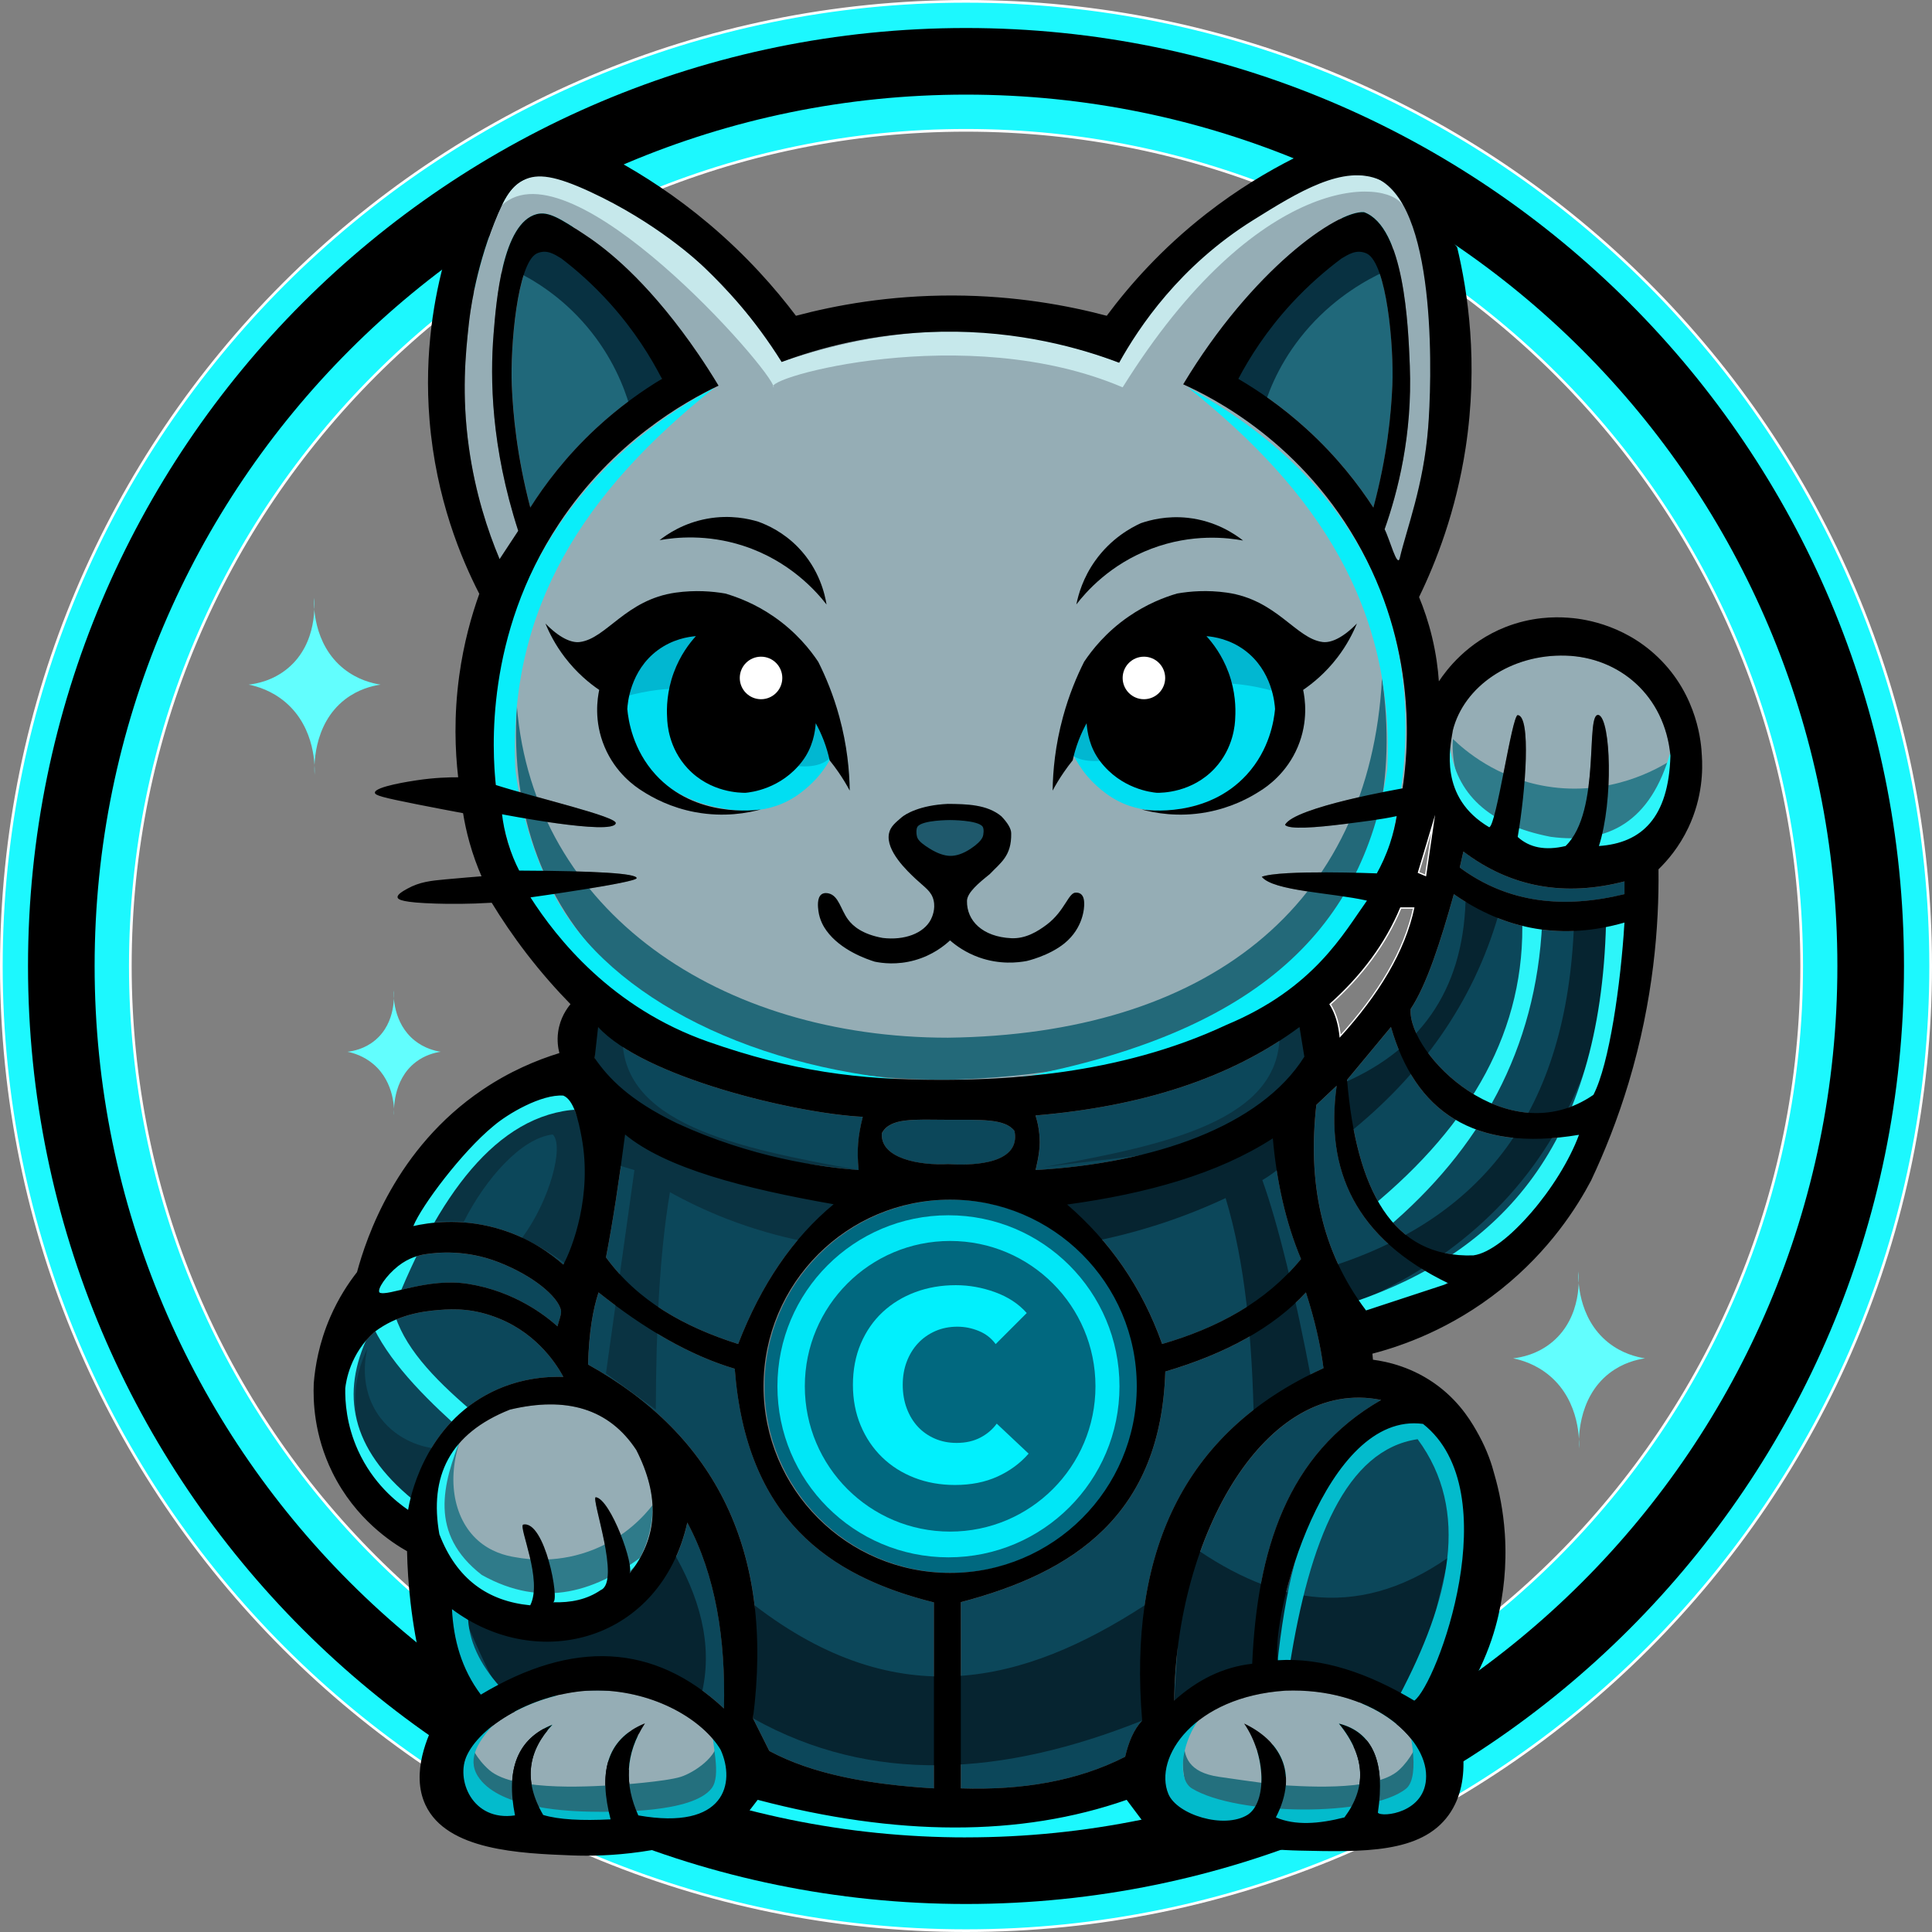 <?xml version="1.0" encoding="UTF-8"?>
<svg id="cat" xmlns="http://www.w3.org/2000/svg" version="1.1" viewBox="0 0 721.36 721.36">
  <rect x="0" y="0" width="721.36" height="721.36" fill="#808080" stroke="none"/>
  <!-- Generator: Adobe Illustrator 29.5.1, SVG Export Plug-In . SVG Version: 2.1.0 Build 141)  -->
  <defs>
    <style>
      .st0 {
        fill: #2df5f9;
      }

      .st1 {
        fill: #24707e;
      }

      .st2 {
        fill: #01def2;
      }

      .st3 {
        fill: #083141;
      }

      .st4 {
        fill: none;
      }

      .st4, .st5 {
        stroke: #fff;
        stroke-miterlimit: 10;
      }

      .st5 {
        fill: #1cf8fe;
      }

      .st6 {
        fill: #236979;
      }

      .st7 {
        fill: #0a3342;
      }

      .st8 {
        fill: #2f7b8a;
      }

      .st9 {
        fill: #0c475a;
      }

      .st10 {
        fill: #62fefe;
      }

      .st11 {
        fill: #062430;
      }

      .st12 {
        fill: #fff;
      }

      .st13 {
        fill: #01b7d1;
      }

      .st14 {
        fill: #95adb5;
      }

      .st15 {
        fill: #00e7f7;
      }

      .st16 {
        fill: #20687a;
      }

      .st17 {
        fill: #c6e8eb;
      }

      .st18 {
        fill: #09eefa;
      }

      .st19 {
        fill: #01f0fd;
      }

      .st20 {
        fill: #03bbcc;
      }

      .st21 {
        fill: #01687f;
      }

      .st22 {
        fill: #1f596c;
      }
    </style>
  </defs>
  <path class="st5" d="M360.68.5C161.76.5.5,161.76.5,360.68s161.26,360.18,360.18,360.18,360.18-161.26,360.18-360.18S559.6.5,360.68.5ZM360.68,672.7c-172.32,0-312.02-139.7-312.02-312.02S188.36,48.66,360.68,48.66s312.02,139.7,312.02,312.02-139.7,312.02-312.02,312.02Z"/>
  <path d="M360.68,10.46C167.26,10.46,10.46,167.26,10.46,360.68s156.8,350.22,350.22,350.22,350.22-156.8,350.22-350.22S554.1,10.46,360.68,10.46ZM360.68,686.04c-179.69,0-325.35-145.67-325.35-325.35S180.99,35.33,360.68,35.33s325.35,145.67,325.35,325.35-145.67,325.35-325.35,325.35h0Z"/>
  <g>
    <path class="st16" d="M198.02,189.53c5.37-8.48,13.26-19.07,24.52-29.53,8.76-8.14,17.34-14.15,24.64-18.53-4.11-8-10.23-17.97-19.29-28.07-6.33-7.06-12.67-12.6-18.27-16.88-2.35-1.38-5.4-3.67-9.25-1.82-7.2,3.8-9.84,34.6-9.25,49.15.43,10.67,1.9,26.53,6.91,45.69h0Z"/>
    <path class="st16" d="M512.8,189.53c-5.51-8.48-13.6-19.07-25.15-29.53-8.98-8.14-17.79-14.15-25.27-18.53,4.21-8,10.5-17.97,19.79-28.07,6.5-7.06,13-12.6,18.74-16.88,2.41-1.38,5.54-3.67,9.49-1.82,7.39,3.8,10.09,34.6,9.49,49.15-.44,10.67-1.94,26.53-7.09,45.69h0Z"/>
    <path class="st14" d="M186.56,208.77l6.95-10.56c-10.18-31.45-10.53-56.91-9.21-73.41,1.01-12.7,3.38-41.49,16.08-44.83,4.41-1.16,8.91,1.71,17.71,7.49,6.33,4.16,19.83,13.9,36.66,36.38,3.54,4.72,8.35,11.52,13.54,20.16-12.7,6.07-39.31,20.95-59.59,51.57-27.65,41.75-24.89,84.63-23.56,97.54,14.92,4.78,45.79,11.9,44.77,14.33-1.21,4.58-42.44-3.4-42.44-3.4.36,3.03,1.01,6.64,2.2,10.59,1.24,4.13,2.76,7.62,4.2,10.43,29.15.14,43.77,1.07,43.86,2.81.09,1.66-39.66,7.2-39.66,7.2,0,0,19.76,39.04,66.33,53.88,34.56,13.16,64.68,13.09,86.59,14.25,22.03,0,65.96-1.28,106.98-20.56,32.64-13.6,43.63-34.05,52.42-46.37-13.09-2.97-34.95-3.52-39.28-8.9,7.06-2.72,42.96-1.27,42.96-1.27,1.65-2.97,3.4-6.66,4.87-11.05,1.28-3.81,2.07-7.32,2.56-10.34-5.8,1.27-12.5,2.07-19.88,3-10.1,1.27-20.52,2.09-21.81.26,3.38-6.62,43.87-13.6,43.87-13.6,1.83-11.83,6.08-49.22-15.26-88.85-21.61-40.14-55.78-57.15-66.63-62.03,25.67-42.7,57.38-64.94,67.48-64.28,15.07,5.48,16.53,42.3,17.12,57.32,1.03,25.93-4.5,47.17-9.41,61.08l4.9,15.29c4.01-11.85,9.22-30.29,11.37-53.32,1.49-16.03,7.6-81.49-17.88-92.33-13.09-5.57-28.88,6.24-48.33,17.95-27.5,16.55-42.43,38.57-49.19,50.23-14-5.29-37.14-12.04-66.27-11.57-25.77.42-46.43,6.33-59.75,11.29-10.13-16.18-20.8-27.68-28.71-35.17-2.45-2.32-18.18-16.98-42.7-28.34-13.07-6.05-19.64-7.02-25-4.39-4.16,2.04-6.96,5.92-10.91,15.96-7.23,18.39-9.05,33.93-9.51,38.08-1.16,10.63-2.72,25.88.08,45.88,2.37,16.92,6.99,30.97,11.45,41.59h.03Z"/>
    <path class="st9" d="M154.36,457.79c3.1-7.66,18.26-27.79,29.85-37.3,5.4-4.66,17.98-11.98,26.15-11.41,3.93,1.62,5.64,9.18,6.83,15.57,4.07,21.72-3.47,41.37-6.83,47.53-4.23-3.75-12.65-10.2-25.11-13.65-13.73-3.81-25.28-2-30.89-.74h0Z"/>
    <path class="st9" d="M141.74,482.64c-1.04-1.16,2.43-6.33,7-9.95,3.94-3.12,7.97-4.04,9.92-4.35,4.75-.75,15.29-1.77,27.31,2.87,13.19,5.09,22.27,12.87,23.48,17.91.37,1.52-.84,4.09-1.26,6.13-4.49-3.99-15.93-13.08-33.39-15.87-15.24-2.43-30.08,4.87-33.06,3.25h0Z"/>
    <path class="st9" d="M152.38,563.75c.65-3.83,5.47-29.84,29.07-42.87,11.62-6.41,22.87-6.97,28.9-6.78-2.06-3.82-9.06-15.61-23.77-21.69-9.52-3.93-16.93-3.76-22.63-3.29-6.34.52-15.61,1.78-24.08,8.18-9.17,8.09-10.66,18.54-10.95,21.06-.09,4.88.4,13.59,4.77,23.21,5.63,12.39,14.51,19.32,18.68,22.18h.01Z"/>
    <path class="st9" d="M223.35,383.47c17.08,18.77,73.74,32.31,98.82,33.54-1.82,7.11-2.29,12.39-1.55,19.87-14.29-1.13-39.98-4.63-67.9-17.5-17.95-8.72-25.53-16.91-30.66-24.3l1.29-11.61h0Z"/>
    <path class="st9" d="M386.66,416.49c.75,2.37,1.56,5.84,1.57,10.09.01,4.35-1.57,10.29-1.57,10.29,44.14-2.56,84.01-16.24,100.36-42.31l-1.81-11.09c-26.03,19.32-59.37,29.73-98.56,33.02h.01Z"/>
    <path class="st14" d="M556.06,308.88c2.64-.41,8.46-41.74,10.64-41.87,5.05.31,3,28.12,0,45.49,4.37,4,10.29,5.21,17.88,3.39,13.58-13.13,7.07-50.65,12.45-48.88,4.39,1.93,5.47,31.77,0,48.88,15.93-1.07,26.06-10.53,26.7-33.72-2.11-22.57-19.15-36.77-39.08-37.37-20.55-.62-38.06,11.55-42.16,27.87-1.06,6.41-5.27,25.1,13.58,36.21h-.01Z"/>
    <path class="st9" d="M546.41,317.95c17.82,13.49,37.94,16.92,60.15,11.16v4.76c-22.49,5.47-43.29,3.52-61.51-9.93l1.36-5.99h0Z"/>
    <path class="st9" d="M542.85,333.87c19.59,13.66,40.83,17.17,63.71,10.61-1.43,23.21-5.67,52.9-11.6,64.33-32.06,22.06-69.4-15.15-68.25-32.04,6.02-9.06,11.18-25.2,16.14-42.9h0Z"/>
    <path class="st9" d="M519.37,383.47l-16.39,19.74c3.46,41.03,16.83,66.58,47.21,65.54,11.95-1.64,32.25-25.72,39.38-45.01-39.63,6.64-61.22-9.01-70.21-40.26h.01Z"/>
    <path class="st4" d="M496.35,374.93c2.22,3.43,3.42,7.67,3.85,12.53,14.63-16.06,24.51-32.26,27.95-48.67h-5.3c-5.58,13.48-14.54,25.48-26.5,36.14h0Z"/>
    <polygon class="st4" points="529.35 325.91 532.48 327.23 535.86 304.18 529.35 325.91"/>
    <path class="st9" d="M491.52,412.55l7.59-7.17c-4.39,31.45,6.88,57.04,41.75,73.8l-30.79,10.12c-17.11-22.6-21.74-48.6-18.56-76.75h0Z"/>
    <path class="st14" d="M164.09,572.86c-3.84-21.55,3.79-37.61,26.34-46.54,21.1-5.03,37.03-.36,47.18,15.09,8.86,17.38,8.17,32.83-2.65,46.23,2.31-2.51-7-28.03-12.51-28.61-1.77.49,9.46,31.46,1.89,34.67-5.24,3.59-11.29,4.76-17.81,4.55,2.62-.4-3.1-30.78-11.18-28.99-1.75.94,7.42,20.73,2.65,30.13-15.78-1.53-27.47-9.74-33.92-26.53h.01Z"/>
    <path class="st9" d="M179.56,632.75c-7.26-9.67-10.18-20.49-10.78-31.92,32.16,24.05,77.92,11.98,87.88-32.33,10.58,19.79,14.31,43.4,13.68,69.43-26.21-24.49-56.56-25.68-90.78-5.18Z"/>
    <path class="st14" d="M192.31,677.83c-16.07,2.38-22.28-13.57-17.92-22.53,5.97-12.25,27.46-24.13,48.83-24.17,21.72.36,39.34,11.26,45.87,22.2,5.59,12.33,1.78,30.25-30.75,24.5-5.17-11.41-5.04-22.86,2.47-34.36-14.87,6.05-17.17,19.1-12.82,35.84-10.69.54-19.35.13-25.16-1.64-7.58-12.96-5.62-24.03,3.45-33.71-12.99,5.15-17.45,16.59-13.98,33.87h.01Z"/>
    <path class="st14" d="M436.24,669.79c3.2,7.81,20.8,13.27,29.6,7.84,7.17-4.62,7.03-21.98-1.28-34.08,12.86,6.15,20.68,17.83,11.84,35.04,7.16,3.08,15.97,2.47,25.6,0,8.1-10.84,8.18-22.45-2.08-35.04,12.69,3.2,17.4,14.44,14.56,33.28,1.35,1.85,18.09.22,18.02-13.69,0-14.62-20.64-33.06-52.58-31.87-34.01,2.24-49.24,24.93-43.68,38.52h0Z"/>
    <path class="st9" d="M438.46,634.99c8.45-7.61,18.02-12.52,29.11-13.77,1.85-42.11,12.83-78.25,48.16-98.49-43.14-8.81-76.63,50.67-77.26,112.26h0Z"/>
    <path class="st9" d="M477.09,619.9c16.63-1.03,33.68,4.73,51,15.09,8.36-6.03,35.3-78.02,3.25-103.33-36.46-4.88-56.89,71.29-54.25,88.24Z"/>
    <path class="st9" d="M329.3,423.1c3.09-5.83,12.05-5.03,24.51-4.98,12.06.05,21.48-.57,25,4.19.28,1.41.44,3.39-.4,5.36-3.78,8.91-23.56,6.95-24.41,7-10.28.57-25.51-1.99-24.71-11.56h.01Z"/>
    <path class="st9" d="M281.16,641.58l6.1,12.19c16.34,8.82,37.75,12.56,61.47,13.97v-69.43c-39.65-9.89-70.12-31.63-74.38-87.25-17.08-5.05-34.01-15.08-50.85-28.5-2.08,6.34-3.57,14.69-3.91,26.93,47.63,26.48,69.61,69.57,61.57,132.09h0Z"/>
    <path class="st9" d="M226.27,469.48c2.57-13.31,4.93-28.85,7.13-45.88,15.26,12.62,44.33,20.15,77.87,26.04-15.11,12.5-27.03,29.84-35.65,52.19-20.16-6.39-37.51-16.11-49.35-32.35Z"/>
    <path class="st9" d="M398.46,449.75c29.88-4.09,56.34-11.49,76.8-24.71,1.43,16.03,4.71,31.16,10.53,45.08-13.28,16.17-31.3,25.72-51.85,31.71-7.55-21.32-19.65-38.43-35.47-52.08h-.01Z"/>
    <path class="st9" d="M358.77,667.74v-69.53c42.32-11.1,74.65-32.61,76.35-86.1,22.53-6.66,40.3-16.33,52.5-29.54,3.24,10.07,5.44,19.52,6.56,28.29-53.09,24.09-72.85,69.76-67.71,131.55-3.19,3.43-5.1,8.15-6.35,13.53-17.87,9.12-38.58,12.53-61.36,11.8h.01Z"/>
  </g>
  <path class="st6" d="M192.99,263.65c6.22,76.98,76.1,123.8,160.92,123.8,96.1-1.18,157.59-48.67,162.1-134.32,10.73,73.7-26.88,146.37-162.1,150.05-108.94,0-166.03-58.18-160.92-139.53h0Z"/>
  <path class="st18" d="M266.96,144.62c-49.08,39.05-77.22,82.52-74.55,142.49,0,0,2.38,24.89,15.03,48.08,20.33,37.26,74.54,65.25,141.08,68.8-11.27,2.14-53.83,8.85-97.35-16.18-6.39-3.67-46.53-26.82-60.42-69.87-21.99-68.19,10.91-139,76.21-173.31h0Z"/>
  <path class="st18" d="M443.45,144.62c49.08,39.05,77.22,82.52,74.55,142.49-9.37,62.53-52.14,98.72-135.9,114.92-1.88-1.5,69.8.79,111.83-43.51,4.93-5.2,19.27-20.18,24.54-40.58,20.79-80.54-11.34-138.66-75.01-173.31h-.01Z"/>
  <path class="st17" d="M187.35,76.66c25.84-23.96,101.06,61.61,101.56,67.96-5.16-3.26,71.62-25.03,130.26,0,50.14-80.38,98.4-78.34,104.57-67.96-.24-1.36-6.21-10.2-12.59-10.99-7.76-.95-18.07-1.19-28.78,3.9-38.3,17.35-61.15,57.18-64.51,65.86-40.65-16.02-82.74-15.14-126.02-.28-1.83-8.91-66.29-84.27-96.4-67.9-2.94,1.6-5.83,4.39-8.07,9.41h-.02,0Z"/>
  <circle class="st21" cx="355.13" cy="517.6" r="69.68"/>
  <path class="st15" d="M354.13,453.75c-35.27,0-63.86,28.59-63.86,63.86s28.59,63.86,63.86,63.86,63.86-28.59,63.86-63.86-28.59-63.86-63.86-63.86h0ZM354.76,571.86c-29.97,0-54.26-24.29-54.26-54.26s24.29-54.26,54.26-54.26,54.26,24.29,54.26,54.26-24.29,54.26-54.26,54.26Z"/>
  <path class="st2" d="M261.84,236.52c-2.08,3.05-8.51,13.3-7.59,27.65.98,15.14,9.49,24.79,11.93,27.39,21.41,8.08,29.1-23.8,40.41-22.51,4.64.53,5.88,7.29,3.99,13.26-.77,1.52-2.33,4.35-4.96,7.47-.74.88-5.09,5.94-11.39,9.23-11.39,5.95-23.45,3.15-28.2,2.05-13.37-3.1-21.51-10.95-23.73-13.2-7.98-8.12-13.5-17.05-12.13-21.21,5.9-17.82,14.45-31.2,31.66-30.12h.01Z"/>
  <path class="st2" d="M449.73,236.52c2.08,3.05,8.51,13.3,7.59,27.65-.98,15.14-9.49,24.79-11.93,27.39-21.41,8.08-29.1-23.8-40.41-22.51-4.64.53-5.88,7.29-3.99,13.26.77,1.52,2.33,4.35,4.96,7.47.74.88,5.09,5.94,11.39,9.23,11.39,5.95,23.45,3.15,28.2,2.05,13.37-3.1,21.51-10.95,23.73-13.2,7.98-8.12,13.5-17.05,12.13-21.21-5.9-17.82-14.45-31.2-31.66-30.12h-.01Z"/>
  <path class="st7" d="M226.25,512.78l18.62,13.53c.1-30.13,1.35-58.12,5.27-81.17,6.13,3.4,13.3,6.89,21.48,10.05,10.25,3.96,19.73,6.5,27.89,8.16,4.75-5.14,9.49-10.28,14.24-15.42-33.44-3.73-59.36-13.39-80.68-26.68l-3.1,13.55,6.91,2.08c-3.48,24.83-7.03,50.15-10.63,75.91h0Z"/>
  <path class="st7" d="M137.2,503.47c-.43,1.57-3.75,14.59,4.82,25.89,6.91,9.13,16.88,10.94,19.08,11.28l-7.76,19.3c-2.5-1.69-18.52-12.88-20.5-33.07-1.06-10.77,2.35-19.28,4.36-23.4h0Z"/>
  <path class="st7" d="M214.46,414.73c-17.78-3.76-35.57,13.82-53.37,41.58,4.02-.45,8.03-.48,12.05-.11,8.06-15.94,21.43-31.29,33.25-32.61,4.35,4.23-1.16,24.8-11.47,38.6,5.58,2.55,11.16,5.88,16.74,10,8.6-20.87,11.18-40.39,2.79-57.46h.01Z"/>
  <path class="st11" d="M173.04,603.2c5.47,12.63,10.37,23.45,13.33,28.01h75.89c3.8-17.54-1.01-35.15-11.5-52.8-18.87,27.56-44.39,36.88-77.72,24.79Z"/>
  <path class="st11" d="M281.74,599.38c53.62,41.2,100.69,29.18,145.65,0l-.92,43.03c-51.89,20.75-100.92,24.03-145.32-.83l.58-42.2h.01Z"/>
  <path class="st11" d="M442.12,575.14c30.99,22.75,63.33,31.13,98.74,6.32l-12.77,53.53c-21.08-6.46-32.54-19.98-89.63,0l3.66-59.85h0Z"/>
  <path class="st11" d="M409.02,463.35c17.22-3.53,33.4-8.9,48.59-16.02,7.31,24.12,9.98,53.03,10.55,84.1l21.5-16.11c-6-31.75-12.42-58.19-18.34-74.71,3.13-1.79,5.62-3.77,7.92-5.81v-16.74l-85.48,29.27,15.26,16.02Z"/>
  <path class="st11" d="M502.96,423.59c27.78-22.15,46.99-49.22,56.49-81.88l-12.26-5.01c-1.11,33.32-17.11,56.23-48.08,68.68l3.85,18.21h0Z"/>
  <path class="st11" d="M499.11,489.3c16.96-6.35,49.83-21.49,73.72-54.49,10.3-14.23,15.86-27.53,17.91-32.78,9.24-23.59,10.46-44.61,10.2-57.56h-13.22c-2.49,70.08-33.87,111.17-93.56,129.3l4.95,15.53h0Z"/>
  <path class="st8" d="M172.48,536c-5.91,15.16-3.47,30.77,5.96,39.15,4.69,4.17,10.18,5.73,14.24,6.32,4.69.85,16.25,2.29,29.32-3.05,11.85-4.84,18.79-12.75,21.72-16.54,0,4.33-.62,15.78-8.76,25.77-10.02,12.29-27.4,17.4-44.61,13.34-1.53-.52-20.78-7.49-26.25-28.12-5.35-20.17,7.24-35.51,8.39-36.86h0Z"/>
  <path class="st8" d="M542.48,275.91c4.38,4.22,16.33,14.63,35.02,17.7,23.75,3.9,41.72-6.76,46.22-9.62-.69,3.61-3.17,13.94-12.46,22.2-13.29,11.82-29.78,9.84-32.3,9.5-2.18-.05-18.56-.7-29.1-14.53-8.06-10.58-7.59-22.16-7.37-25.24h-.01Z"/>
  <path class="st0" d="M211.82,407.82l4.01,6.41c-30.68,1.72-52.55,32.94-68.96,74.66,3.34,13.61,15.04,25.69,28.67,37.42l-5.9,5.4c-14.31-13.04-26.89-26.43-32.46-41.22,19.76-44.36,42.42-79.23,74.64-82.67h0Z"/>
  <path class="st0" d="M599.65,344.66l6.91-2.43c-.85,83.21-32.87,126.02-97.69,152.78l-3.24-8.92c54.56-18.62,91.97-58.31,94.02-141.43Z"/>
  <path class="st20" d="M476.86,621.98h4.66c7.4-46.84,21.11-80.72,47.79-84.62,19.86,26.89,11.94,60.24-7.03,96.15l7.03,4.22c19.54-38.33,28.9-75.26,3.18-107.39-33.11,1.16-49.94,35.17-55.64,91.65h.01Z"/>
  <path class="st0" d="M172.48,536c-7.35,18.29-12.39,36.65,7.4,52.04,22.7,12.7,43.06,6.57,62.28-8.86-16.21,19.41-36.1,28.57-63.76,16.09-28.98-24.82-14.74-47.16-5.91-59.27h0Z"/>
  <path class="st0" d="M541.33,278.65c2.4,17.52,14.16,29.27,37.62,33.79,21.51,2.93,37.43-5.58,44.77-31.7,4.21,27.85-13.5,38.78-45.08,39.02-30.84-8.2-39.92-22.91-37.31-41.11Z"/>
  <path class="st0" d="M568.32,342.23l7.49,2.24c-2.24,47.48-23.25,84.61-58.07,114.12l-5.49-8.19c37.02-30.56,57.59-66.06,56.07-108.18h0Z"/>
  <path class="st0" d="M137.64,498.38c-10.62,21.9-6.71,42.55,16.56,61.57l-1.68,5.64c-23.56-13.23-29.36-36.59-19.88-68.65l5,1.44Z"/>
  <path class="st20" d="M168.78,599.37l6,5.44c.67,9.44,5.44,18.24,13.33,26.54l-7.27,3.64c-9.68-9.86-12.35-22.21-12.07-35.62h.01Z"/>
  <path class="st1" d="M174.64,648.98c1.07,2.89,3.34,7.79,8.02,11.89,9.84,8.61,41.41,5.83,47.91,5.6,0,0,17.93-1.24,23.63-3.05,4.65-1.48,14.26-7.52,13.86-14.44,3.5,25.24-8.88,40.34-49.54,37.35-43.83-2.66-51.85-17.32-43.88-37.35h0Z"/>
  <path class="st1" d="M529.91,648.98c-1,2.89-3.14,7.79-7.54,11.89-9.25,8.61-38.93,5.83-45.04,5.6,0,0-9.27-1.14-22.21-3.05-11.36-1.67-13.4-7.52-13.03-14.44-3.29,25.24,8.34,40.34,46.57,37.35,41.2-2.66,48.74-17.32,41.25-37.35Z"/>
  <path class="st20" d="M185.34,642.78c-6.46,6.83-11.19,13.66-6.9,20.43,7.12,11.22,30.08,13.01,41.59,13.22,10.01.18,38.48.47,45.64-8.68,3.84-4.92,0-16.64,0-24.97,7.35,12.26,12.99,24.64,5.56,37.89-37.73,3.92-71.29,3.47-98.2-3.96-4.14-16.03,2.82-27.83,12.31-33.93Z"/>
  <path class="st20" d="M447.08,642.78c-9.87,4.88-15.79,14.26-11.96,34.7,36.35,7.43,70.12,9.2,97.38-3.19,4.13-9.42.41-20.12-7.5-31.51.89,0,5.77,20.4,0,25.06-13.19,10.65-63.18,10.13-79.98-.09-5.35-3.26-4.11-15.87,2.06-24.97Z"/>
  <path class="st13" d="M479.07,259.07c-17.67-5.54-31.33-4.95-42.13,0l-19.98,24.16c-7.71,1.47-14.59,1.63-18.5-2.92.87-6.21,2.9-15.31,8.07-25.17,6.87-13.1,15.97-21.25,21.54-25.51,1.7-.68,18.1-6.92,33.82,2.89,14.41,8.99,16.87,24.37,17.18,26.55h0Z"/>
  <path class="st13" d="M229.97,261.07c17.67-5.54,31.33-4.95,42.13,0l19.98,24.16c7.71,1.47,14.59,1.63,18.5-2.92-.87-6.21-2.9-15.31-8.07-25.17-6.87-13.1-15.97-21.25-21.54-25.51-1.7-.68-18.1-6.92-33.82,2.89-14.41,8.99-16.87,24.37-17.18,26.55h0Z"/>
  <path class="st7" d="M222.03,380.14l10.42,5.64c-1.5,33.86,42.7,42.82,88.16,51.09-36.29-4.89-75.39-5.18-98.58-31.5v-25.23h0Z"/>
  <path class="st7" d="M488.15,379.06l-10.42,5.64c1.5,33.86-42.7,42.82-88.16,51.09,36.29-4.89,75.39-5.18,98.58-31.5v-25.23Z"/>
  <path class="st19" d="M372.46,551.3c-4.6,2.1-9.9,3.15-15.9,3.15-5.47,0-10.52-.9-15.15-2.7s-8.65-4.35-12.05-7.65-6.07-7.25-8-11.85-2.9-9.67-2.9-15.2.98-10.8,2.95-15.4c1.97-4.6,4.68-8.52,8.15-11.75s7.53-5.71,12.2-7.45c4.67-1.73,9.7-2.6,15.1-2.6,5,0,9.92.88,14.75,2.65,4.83,1.77,8.75,4.35,11.75,7.75l-11.6,11.6c-1.6-2.2-3.7-3.83-6.3-4.9s-5.27-1.6-8-1.6c-3,0-5.75.55-8.25,1.65-2.5,1.1-4.65,2.62-6.45,4.55-1.8,1.93-3.2,4.22-4.2,6.85s-1.5,5.52-1.5,8.65.5,6.13,1.5,8.8,2.38,4.95,4.15,6.85c1.77,1.9,3.88,3.38,6.35,4.45s5.17,1.6,8.1,1.6c3.4,0,6.36-.67,8.9-2,2.53-1.33,4.57-3.07,6.1-5.2l11.9,11.2c-3.13,3.6-7,6.45-11.6,8.55h0Z"/>
  <path class="st3" d="M192.67,101.32c6.25,3.05,16.79,9.19,26.41,20.54,9.67,11.42,14,22.9,15.97,29.58l12.12-9.98c-2.83-7.37-7.53-17.22-15.41-27.41-9.85-12.74-20.62-20.77-28.11-25.47-3.66,4.25-7.33,8.49-10.99,12.74h0Z"/>
  <path class="st3" d="M517.08,101.32c-6.63,3.05-17.83,9.19-28.04,20.54-10.27,11.42-14.86,22.9-16.96,29.58l-12.87-9.98c3-7.37,8-17.22,16.36-27.41,10.46-12.74,21.89-20.77,29.84-25.47,3.89,4.25,7.78,8.49,11.67,12.74Z"/>
  <path class="st10" d="M92.84,255.62c3.03-.34,9.1-1.49,14.63-6.1,11.37-9.49,9.92-24.88,9.75-26.33-.09,1.93-.52,17.27,11.22,26.58,5.07,4.02,10.44,5.35,13.65,5.85-3.28.49-8.35,1.77-13.17,5.45-12.52,9.58-11.58,26.46-11.46,28.2.1-2.15.6-17.37-10.97-27.15-5.01-4.23-10.37-5.84-13.65-6.5h0Z"/>
  <path class="st10" d="M564.95,507.17c3.03-.34,9.1-1.49,14.63-6.1,11.37-9.49,9.92-24.88,9.75-26.33-.09,1.93-.52,17.27,11.22,26.58,5.07,4.02,10.44,5.35,13.65,5.85-3.28.49-8.35,1.77-13.17,5.45-12.52,9.58-11.58,26.46-11.46,28.2.1-2.15.6-17.37-10.97-27.15-5.01-4.23-10.37-5.84-13.65-6.5Z"/>
  <path class="st10" d="M129.73,392.7c2.14-.24,6.44-1.05,10.34-4.31,8.04-6.71,7.01-17.59,6.9-18.62-.06,1.36-.37,12.21,7.93,18.79,3.59,2.84,7.38,3.79,9.65,4.14-2.32.35-5.91,1.25-9.31,3.85-8.85,6.77-8.19,18.71-8.1,19.94.07-1.52.42-12.28-7.76-19.19-3.54-2.99-7.33-4.13-9.65-4.6h0Z"/>
  <g>
    <path d="M309.42,333.58c-.37-.09-1.6-.36-2.59.28-1.91,1.25-1.42,5-1.26,6.23.44,3.4,1.97,5.96,2.98,7.35,5.29,7.36,15.1,10.7,18.04,11.62,2.77.57,8.33,1.32,14.94-.53,6.71-1.87,11.12-5.48,13.19-7.41,2.21,1.93,5.82,4.57,10.86,6.36,7.74,2.75,14.53,1.94,17.78,1.33,0,0,8.34-1.88,14.14-6.64,7.02-5.76,7.37-13.29,7.32-14.86-.03-.85-.09-2.72-1.36-3.58-.58-.39-1.22-.45-1.63-.44-2.88-.3-4.1,6.77-11.05,11.98-3.36,2.52-7.84,5.29-13.21,5.03-10.68-.52-16.66-6.49-16.52-13.94.06-3.09,4.48-6.77,8.5-9.98,4.08-4.31,8.15-6.73,8.01-15.18.05-1.85-1.55-4.23-3.67-6.42-5.31-4.44-12.95-4.57-19.98-4.63-10.46.47-15.88,3.81-17.31,5.06-2.14,1.87-4.14,3.36-4.67,5.98-1.31,6.43,6.91,14.12,10.03,17.04,3.38,3.16,5.84,4.52,6.63,7.95.76,3.28-.54,6.19-1.05,7.19-2.66,5.12-9.84,7.82-17.98,6.83-7.43-1.35-11.05-4.3-12.98-6.96-2.7-3.73-3.44-8.78-7.16-9.66h0Z"/>
    <path d="M259.7,303.26c10.78,1.99,19.62.26,24.36-1.03-2.05.31-24.38,3.31-39.26-12.98-8.57-9.39-10.18-20.27-10.58-24.51.1-1.91.99-14.33,11.39-21.99,5.55-4.09,11.32-4.99,14.22-5.23-2.35,2.58-5.87,7.11-8.27,13.64-2.59,7.07-2.69,13.26-2.47,16.84.06,2.32.57,11.29,7.65,18.89,8.5,9.13,19.83,9.14,21.66,9.12,1.98-.19,13.18-1.41,21.06-11.68,4.09-5.33,4.88-11.12,5.12-14.28.99,1.79,2.01,3.89,2.94,6.3,1.06,2.76,1.77,5.32,2.25,7.54,1.07,1.33,2.17,2.79,3.26,4.37,1.67,2.42,3.07,4.75,4.24,6.94-.1-7.33-.96-16.85-3.88-27.55-2.23-8.19-5.13-15.07-7.88-20.55-2.94-4.41-8.16-11.04-16.53-16.83-6.92-4.79-13.52-7.3-18.19-8.66-4.89-.85-11.24-1.35-18.5-.34-18.73,2.62-25.84,17.19-35.84,18.45-3.14.4-7.64-1.6-12.8-6.92,1.43,3.5,3.68,7.99,7.25,12.65,4.47,5.85,9.28,9.73,12.83,12.15-.65,3.05-2.06,11.6,1.99,21.24,4.12,9.83,11.42,14.84,14.05,16.48,3.93,2.55,10.73,6.25,19.93,7.95h0Z"/>
    <path d="M400.52,283.89c.48-2.23,1.19-4.78,2.25-7.54.93-2.4,1.95-4.51,2.94-6.3.25,3.16,1.03,8.95,5.12,14.28,7.88,10.27,19.08,11.49,21.06,11.68,1.84.03,13.16.01,21.66-9.12,7.08-7.6,7.59-16.57,7.65-18.89.21-3.58.12-9.77-2.47-16.84-2.4-6.53-5.92-11.06-8.27-13.64,2.9.24,8.67,1.14,14.22,5.23,10.4,7.67,11.28,20.08,11.39,21.99-.4,4.24-2.01,15.12-10.58,24.51-14.88,16.3-37.21,13.29-39.26,12.98,4.75,1.29,13.59,3.02,24.36,1.03,9.21-1.7,16-5.4,19.93-7.95,2.63-1.63,9.92-6.65,14.05-16.48,4.05-9.65,2.64-18.2,1.99-21.24,3.54-2.42,8.36-6.3,12.83-12.15,3.56-4.66,5.81-9.15,7.25-12.65-5.16,5.32-9.67,7.32-12.8,6.92-10-1.26-17.11-15.83-35.84-18.45-7.25-1.02-13.61-.51-18.5.34-4.67,1.36-11.27,3.87-18.19,8.66-8.37,5.79-13.59,12.43-16.53,16.83-2.75,5.47-5.65,12.36-7.88,20.55-2.92,10.71-3.78,20.22-3.88,27.55,1.17-2.18,2.57-4.52,4.24-6.94,1.09-1.58,2.19-3.04,3.26-4.37h0Z"/>
    <path d="M277.44,203.76c17.46,5.65,27.49,17.22,31.17,21.95-.6-3.7-2.63-13.1-10.58-21.31-5.48-5.67-11.44-8.36-14.9-9.61-3.44-1.05-10.43-2.69-19.07-1.12-8.87,1.61-14.95,5.78-17.79,8.01,5.91-1.05,17.61-2.3,31.17,2.08h0Z"/>
    <path d="M429.98,204.85c15.25-5.75,28.53-4.07,34.16-3.03-3.01-2.36-10.2-7.35-20.68-8.48-7.78-.84-14.04.81-17.52,2.01-3.64,1.67-11.1,5.68-17.04,14.04-4.52,6.35-6.27,12.56-7.01,16.28,3.49-4.53,12.46-14.93,28.09-20.82Z"/>
    <path d="M635.41,281.95c-.16-3.88-1.31-22.1-16.37-36.56-13.45-12.92-29.3-14.48-33.66-14.76-4.93-.36-13.61-.32-23.35,3.53-14.28,5.65-21.99,16.01-24.79,20.24-.33-4.76-1.06-10.37-2.55-16.55-1.38-5.74-3.12-10.74-4.85-14.92,6.38-13.13,13.76-32.02,17.38-55.65,4.9-31.98.76-58.55-3.16-74.97-8.74-10.89-17.48-21.79-26.22-32.68l-34.64-.6c-9.75,4.91-21.08,11.63-32.83,20.8-16.82,13.14-28.86,26.94-37.14,38.07-14.38-3.81-33.94-7.49-57.26-7.57-24.04-.08-44.15,3.68-58.78,7.57-7.68-10.17-18.31-22.36-32.58-34.38-12.42-10.46-24.42-18.13-34.6-23.71-9.61-2.02-17.7-2.86-23.53-3.24-15.83-1.04-19.73,1-21.49,2.11-1.29.82-4.42,3.02-10.03,14.55-2.68,5.5-6.07,13.42-8.87,23.53-3.72,13.42-7.82,34.44-5.71,60.11,2.41,29.37,11.86,51.79,18.58,64.85-2.92,8.15-5.83,18.45-7.49,30.56-2.06,15.01-1.54,28.03-.4,37.94-3.57-.02-8.87.14-15.22,1.08-2.3.34-15.91,2.36-15.87,4.66.02,1.03,2.77,1.78,15.63,4.34,7.2,1.43,13.16,2.55,17.29,3.32.53,3.3,1.29,6.94,2.37,10.82,1.34,4.82,2.93,9.08,4.52,12.74-2.79.22-7.43.6-13.32,1.14-5.56.51-9.78.94-14.37,3.49-1.63.91-3.84,2.14-3.65,3.24.15.86,1.81,1.95,14.37,2.33,5.21.16,12.28.19,20.77-.32,3.63,5.96,7.95,12.39,13.07,19.05,5.57,7.23,11.13,13.48,16.35,18.82-1.29,1.55-3.9,5.13-4.62,10.39-.46,3.34.02,6.12.47,7.87-8.52,2.62-18.56,6.82-28.76,13.72-32.36,21.87-43.36,55.42-46.8,68.07-3.18,4.06-6.89,9.64-9.99,16.77-4.24,9.76-5.67,18.6-6.16,24.74-.27,6.37.04,19.25,6.95,33.27,8.64,17.53,22.38,26.3,27.88,29.42.13,6.03.53,12.46,1.31,19.23,1.93,16.7,5.67,31.25,9.78,43.3-3.21,5.96-9.83,20.25-4.2,32.23,7.98,17,35.32,18.07,54.59,18.82,13.11.51,35.27-.43,61.93-10.99l7.51-9.76c51.88,13.63,97.93,13.91,137.77,0,1.92,2.56,3.84,5.12,5.76,7.68,24.32,8.89,44.95,10.95,58.64,11.27,24.02.55,45.49,1.04,55.81-13.26,9.73-13.48,4.15-32.65,2.03-38.97,3.09-4.1,6.53-9.36,9.64-15.81,3.55-7.37,5.63-14.16,6.89-19.63,1.74-7.62,3.27-18.16,2.43-30.63-.58-8.68-2.16-16.14-3.88-22.1-.97-3.76-2.67-8.97-5.8-14.68-2.29-4.19-6.56-11.81-15.11-18.3-9.4-7.13-19.13-9.2-24.45-9.9-.07-.75-.14-1.5-.21-2.26,10.73-2.79,29.29-9.09,47.98-23.99,18.3-14.59,28.5-30.87,33.65-40.61,5.02-10.63,9.93-22.86,14.07-36.64,9.24-30.79,11.37-58.46,11.12-79.6,3.27-3.18,7.71-8.28,11.15-15.55,5.38-11.36,5.4-21.82,5.03-27.08h-.01ZM535.84,304.16l-3.37,23.05-3.13-1.32,6.51-21.73h-.01ZM198.05,335.06s39.75-5.53,39.66-7.2c-.1-1.74-14.72-2.68-43.86-2.81-1.44-2.8-2.96-6.3-4.2-10.43-1.19-3.96-1.85-7.56-2.2-10.59,0,0,41.23,7.98,42.44,3.4,1.02-2.43-29.85-9.55-44.77-14.33-1.32-12.91-4.08-55.79,23.56-97.54,20.28-30.62,46.88-45.5,59.59-51.57-5.19-8.63-10.01-15.43-13.54-20.16-16.83-22.48-30.32-32.22-36.66-36.38-8.81-5.79-13.3-8.66-17.71-7.49-12.7,3.34-15.07,32.13-16.08,44.83-1.31,16.5-.97,41.96,9.21,73.41l-6.95,10.56c-4.46-10.62-9.08-24.67-11.45-41.59-2.81-20-1.24-35.25-.08-45.88.45-4.15,2.28-19.69,9.51-38.08,3.95-10.04,6.75-13.92,10.91-15.96,5.36-2.62,11.93-1.66,25,4.39,24.52,11.36,40.25,26.01,42.7,28.34,7.91,7.49,18.58,18.99,28.71,35.17,13.32-4.97,33.97-10.88,59.75-11.29,29.13-.47,52.27,6.28,66.27,11.57,7.43-13.32,22.59-36.12,50.07-53.26,16.5-10.29,33.79-21.08,47.44-14.92,21.65,12.26,19.06,76.89,17.88,92.33-1.65,21.55-8.14,38.16-10.61,48.78-.92,3.94-3.77-7.16-5.66-10.75,4.91-13.91,10.43-35.16,9.41-61.08-.59-15.02-2.05-51.84-17.12-57.32-10.1-.66-41.81,21.58-67.48,64.28,10.84,4.88,45.01,21.9,66.63,62.03,21.34,39.63,17.09,77.02,15.26,88.85,0,0-40.49,6.97-43.87,13.6,1.29,1.83,11.71,1.01,21.81-.26,7.38-.93,14.08-1.73,19.88-3-.49,3.02-1.28,6.53-2.56,10.34-1.47,4.38-3.22,8.08-4.87,11.05,0,0-35.91-1.45-42.96,1.27,4.33,5.37,26.19,5.93,39.28,8.9-8.8,12.32-19.79,32.77-52.42,46.37-41.02,19.28-84.95,20.56-106.98,20.56-30.87,0-55.29-3.28-86.59-14.25-36.01-12.63-56.46-38.5-66.33-53.88h-.02ZM198,189.52c-5.01-19.16-6.48-35.03-6.91-45.69-.59-14.55,2.05-45.35,9.25-49.15,3.85-1.84,6.9.44,9.25,1.82,5.6,4.27,11.94,9.82,18.27,16.88,9.06,10.11,15.19,20.07,19.29,28.07-7.29,4.39-15.88,10.4-24.64,18.53-11.26,10.47-19.15,21.05-24.52,29.53h.01ZM512.78,189.52c-5.51-8.48-13.6-19.07-25.15-29.53-8.98-8.14-17.79-14.15-25.27-18.53,4.21-8,10.5-17.97,19.79-28.07,6.5-7.06,13-12.6,18.74-16.88,2.41-1.38,5.54-3.67,9.49-1.82,7.39,3.8,10.09,34.6,9.49,49.15-.44,10.67-1.94,26.53-7.09,45.69h0ZM528.13,338.78c-3.44,16.41-13.32,32.61-27.95,48.67-.44-4.85-1.64-9.1-3.85-12.53,11.96-10.66,20.92-22.65,26.5-36.14h5.3ZM386.64,436.86s1.58-5.94,1.57-10.29c-.01-4.25-.82-7.73-1.57-10.09,39.19-3.29,72.53-13.7,98.56-33.02l1.81,11.09c-16.36,26.07-56.23,39.76-100.36,42.31h-.01ZM485.76,470.11c-13.28,16.17-31.3,25.72-51.85,31.71-7.55-21.32-19.65-38.43-35.47-52.08,29.88-4.09,56.34-11.49,76.8-24.71,1.43,16.03,4.71,31.16,10.53,45.08h-.01ZM378.4,427.64c-3.78,8.91-23.56,6.95-24.41,7-10.28.57-25.51-1.99-24.71-11.56,3.09-5.83,12.05-5.03,24.51-4.98,12.06.05,21.48-.57,25,4.19.28,1.41.44,3.39-.4,5.36h.01ZM320.59,436.86c-14.29-1.13-39.98-4.63-67.9-17.5-17.95-8.72-25.53-16.91-30.66-24.3,0,0,.86-7.74,1.29-11.61,17.08,18.77,73.74,32.31,98.82,33.54-1.82,7.11-2.29,12.39-1.55,19.87h0ZM311.26,449.63c-15.11,12.5-27.03,29.84-35.65,52.19-20.16-6.39-37.51-16.11-49.35-32.35,2.57-13.31,4.93-28.85,7.13-45.88,15.26,12.62,44.33,20.15,77.87,26.04ZM184.18,420.48c5.4-4.66,17.98-11.98,26.15-11.41,3.93,1.62,5.64,9.18,6.83,15.57,4.07,21.72-3.47,41.37-6.83,47.53-4.23-3.75-12.65-10.2-25.11-13.65-13.73-3.81-25.28-2-30.89-.74,3.1-7.66,18.26-27.79,29.85-37.3ZM148.72,472.67c3.94-3.12,7.97-4.04,9.92-4.35,4.75-.75,15.29-1.77,27.31,2.87,13.19,5.09,22.27,12.87,23.48,17.91.37,1.52-.84,4.09-1.26,6.13-4.49-3.99-15.93-13.08-33.39-15.87-15.24-2.43-30.08,4.87-33.06,3.25-1.04-1.16,2.43-6.33,7-9.95h0ZM152.36,563.74c-4.17-2.86-13.06-9.78-18.68-22.18-4.37-9.62-4.86-18.33-4.77-23.21.29-2.52,1.78-12.97,10.95-21.06,8.47-6.4,17.74-7.67,24.08-8.18,5.7-.46,13.11-.64,22.63,3.29,14.7,6.07,21.71,17.87,23.77,21.69-6.03-.18-17.28.37-28.9,6.78-23.6,13.03-28.43,39.04-29.07,42.87h-.01ZM190.4,526.31c21.1-5.03,37.03-.36,47.18,15.09,8.86,17.38,8.17,32.83-2.65,46.23,2.31-2.51-7-28.03-12.51-28.61-1.77.49,9.46,31.46,1.89,34.67-5.24,3.59-11.29,4.76-17.81,4.55,2.62-.4-3.1-30.78-11.18-28.99-1.75.94,7.42,20.73,2.65,30.13-15.78-1.53-27.47-9.74-33.92-26.53-3.84-21.55,3.79-37.61,26.34-46.54h0ZM256.63,568.48c10.58,19.79,14.31,43.4,13.68,69.43-26.21-24.49-56.56-25.68-90.78-5.18-7.26-9.67-10.18-20.49-10.78-31.92,32.16,24.05,77.92,11.98,87.88-32.33ZM238.33,677.82c-5.17-11.41-5.04-22.86,2.47-34.36-14.87,6.05-17.17,19.1-12.82,35.84-10.69.54-19.35.13-25.16-1.64-7.58-12.96-5.62-24.03,3.45-33.71-12.99,5.15-17.45,16.59-13.98,33.87-16.07,2.38-22.28-13.57-17.92-22.53,5.97-12.25,27.46-24.13,48.83-24.17,21.72.36,39.34,11.26,45.87,22.2,5.59,12.33,1.78,30.25-30.75,24.5h.01ZM348.71,667.73c-23.72-1.42-45.13-5.15-61.47-13.97-1.32-2.64-3.33-6.67-6.1-12.19,8.04-62.52-13.94-105.6-61.57-132.09.34-12.24,1.83-20.58,3.91-26.93,16.84,13.41,33.77,23.44,50.85,28.5,4.26,55.62,34.73,77.36,74.38,87.25v69.43h0ZM285.08,517.6c0-38.48,31.2-69.68,69.68-69.68s69.68,31.2,69.68,69.68-31.2,69.68-69.68,69.68-69.68-31.2-69.68-69.68ZM420.11,655.93c-17.87,9.12-38.58,12.53-61.36,11.8v-69.53c42.32-11.1,74.65-32.61,76.35-86.1,22.53-6.66,40.3-16.33,52.5-29.54,3.24,10.07,5.44,19.52,6.56,28.29-53.09,24.09-72.85,69.76-67.71,131.55-3.19,3.43-5.1,8.15-6.35,13.53h.01ZM514.46,676.81c2.84-18.84-1.87-30.08-14.56-33.28,10.26,12.59,10.18,24.2,2.08,35.04-9.63,2.47-18.44,3.08-25.6,0,8.84-17.21,1.02-28.89-11.84-35.04,8.31,12.1,8.45,29.46,1.28,34.08-8.8,5.43-26.4-.03-29.6-7.84-5.56-13.59,9.67-36.28,43.68-38.52,31.94-1.19,52.58,17.25,52.58,31.87.07,13.91-16.67,15.54-18.02,13.69h0ZM531.32,531.65c32.05,25.31,5.11,97.3-3.25,103.33-17.32-10.36-34.37-16.13-51-15.09-2.64-16.95,17.8-93.12,54.25-88.24ZM515.7,522.71c-35.33,20.24-46.3,56.38-48.16,98.49-11.08,1.25-20.65,6.16-29.11,13.77.63-61.6,34.12-121.07,77.26-112.26h0ZM510.05,489.29c-17.11-22.6-21.74-48.6-18.56-76.75l7.59-7.17c-4.39,31.45,6.88,57.04,41.75,73.8l-30.79,10.12h0ZM550.17,468.73c-30.38,1.04-43.75-24.5-47.21-65.54l16.39-19.74c8.98,31.25,30.58,46.91,70.21,40.26-7.14,19.29-27.43,43.37-39.38,45.01h-.01ZM594.94,408.79c-32.06,22.06-69.4-15.15-68.25-32.04,6.02-9.06,11.18-25.2,16.14-42.9,19.59,13.66,40.83,17.17,63.71,10.61-1.43,23.21-5.67,52.9-11.6,64.33h0ZM606.54,333.85c-22.49,5.47-43.29,3.52-61.51-9.93l1.36-5.99c17.82,13.49,37.94,16.92,60.15,11.16v4.76h0ZM597,315.88c5.47-17.11,4.39-46.95,0-48.88-5.38-1.77,1.13,35.75-12.45,48.88-7.59,1.81-13.51.61-17.88-3.39,3-17.37,5.05-45.18,0-45.49-2.17.13-8,41.46-10.64,41.87-18.85-11.11-14.64-29.8-13.58-36.21,4.11-16.32,21.62-28.49,42.16-27.87,19.93.6,36.97,14.81,39.08,37.37-.64,23.19-10.77,32.65-26.7,33.72h.01Z"/>
  </g>
  <circle class="st12" cx="427.11" cy="253.13" r="7.94"/>
  <circle class="st12" cx="284.15" cy="253.13" r="7.94"/>
  <path class="st22" d="M342.59,308.63c1.84-2.47,12.12-2.44,12.12-2.44,0,0,10.33-.03,12.17,2.44.59.79.4,3.03,0,3.92-.62,1.38-2.19,2.82-4.32,4.25-3.14,2.11-5.75,2.8-7.82,2.76s-4.67-.85-7.71-2.76c-2.03-1.27-3.77-2.53-4.43-3.84-.49-.97-.65-3.47,0-4.34h0Z"/>
</svg>